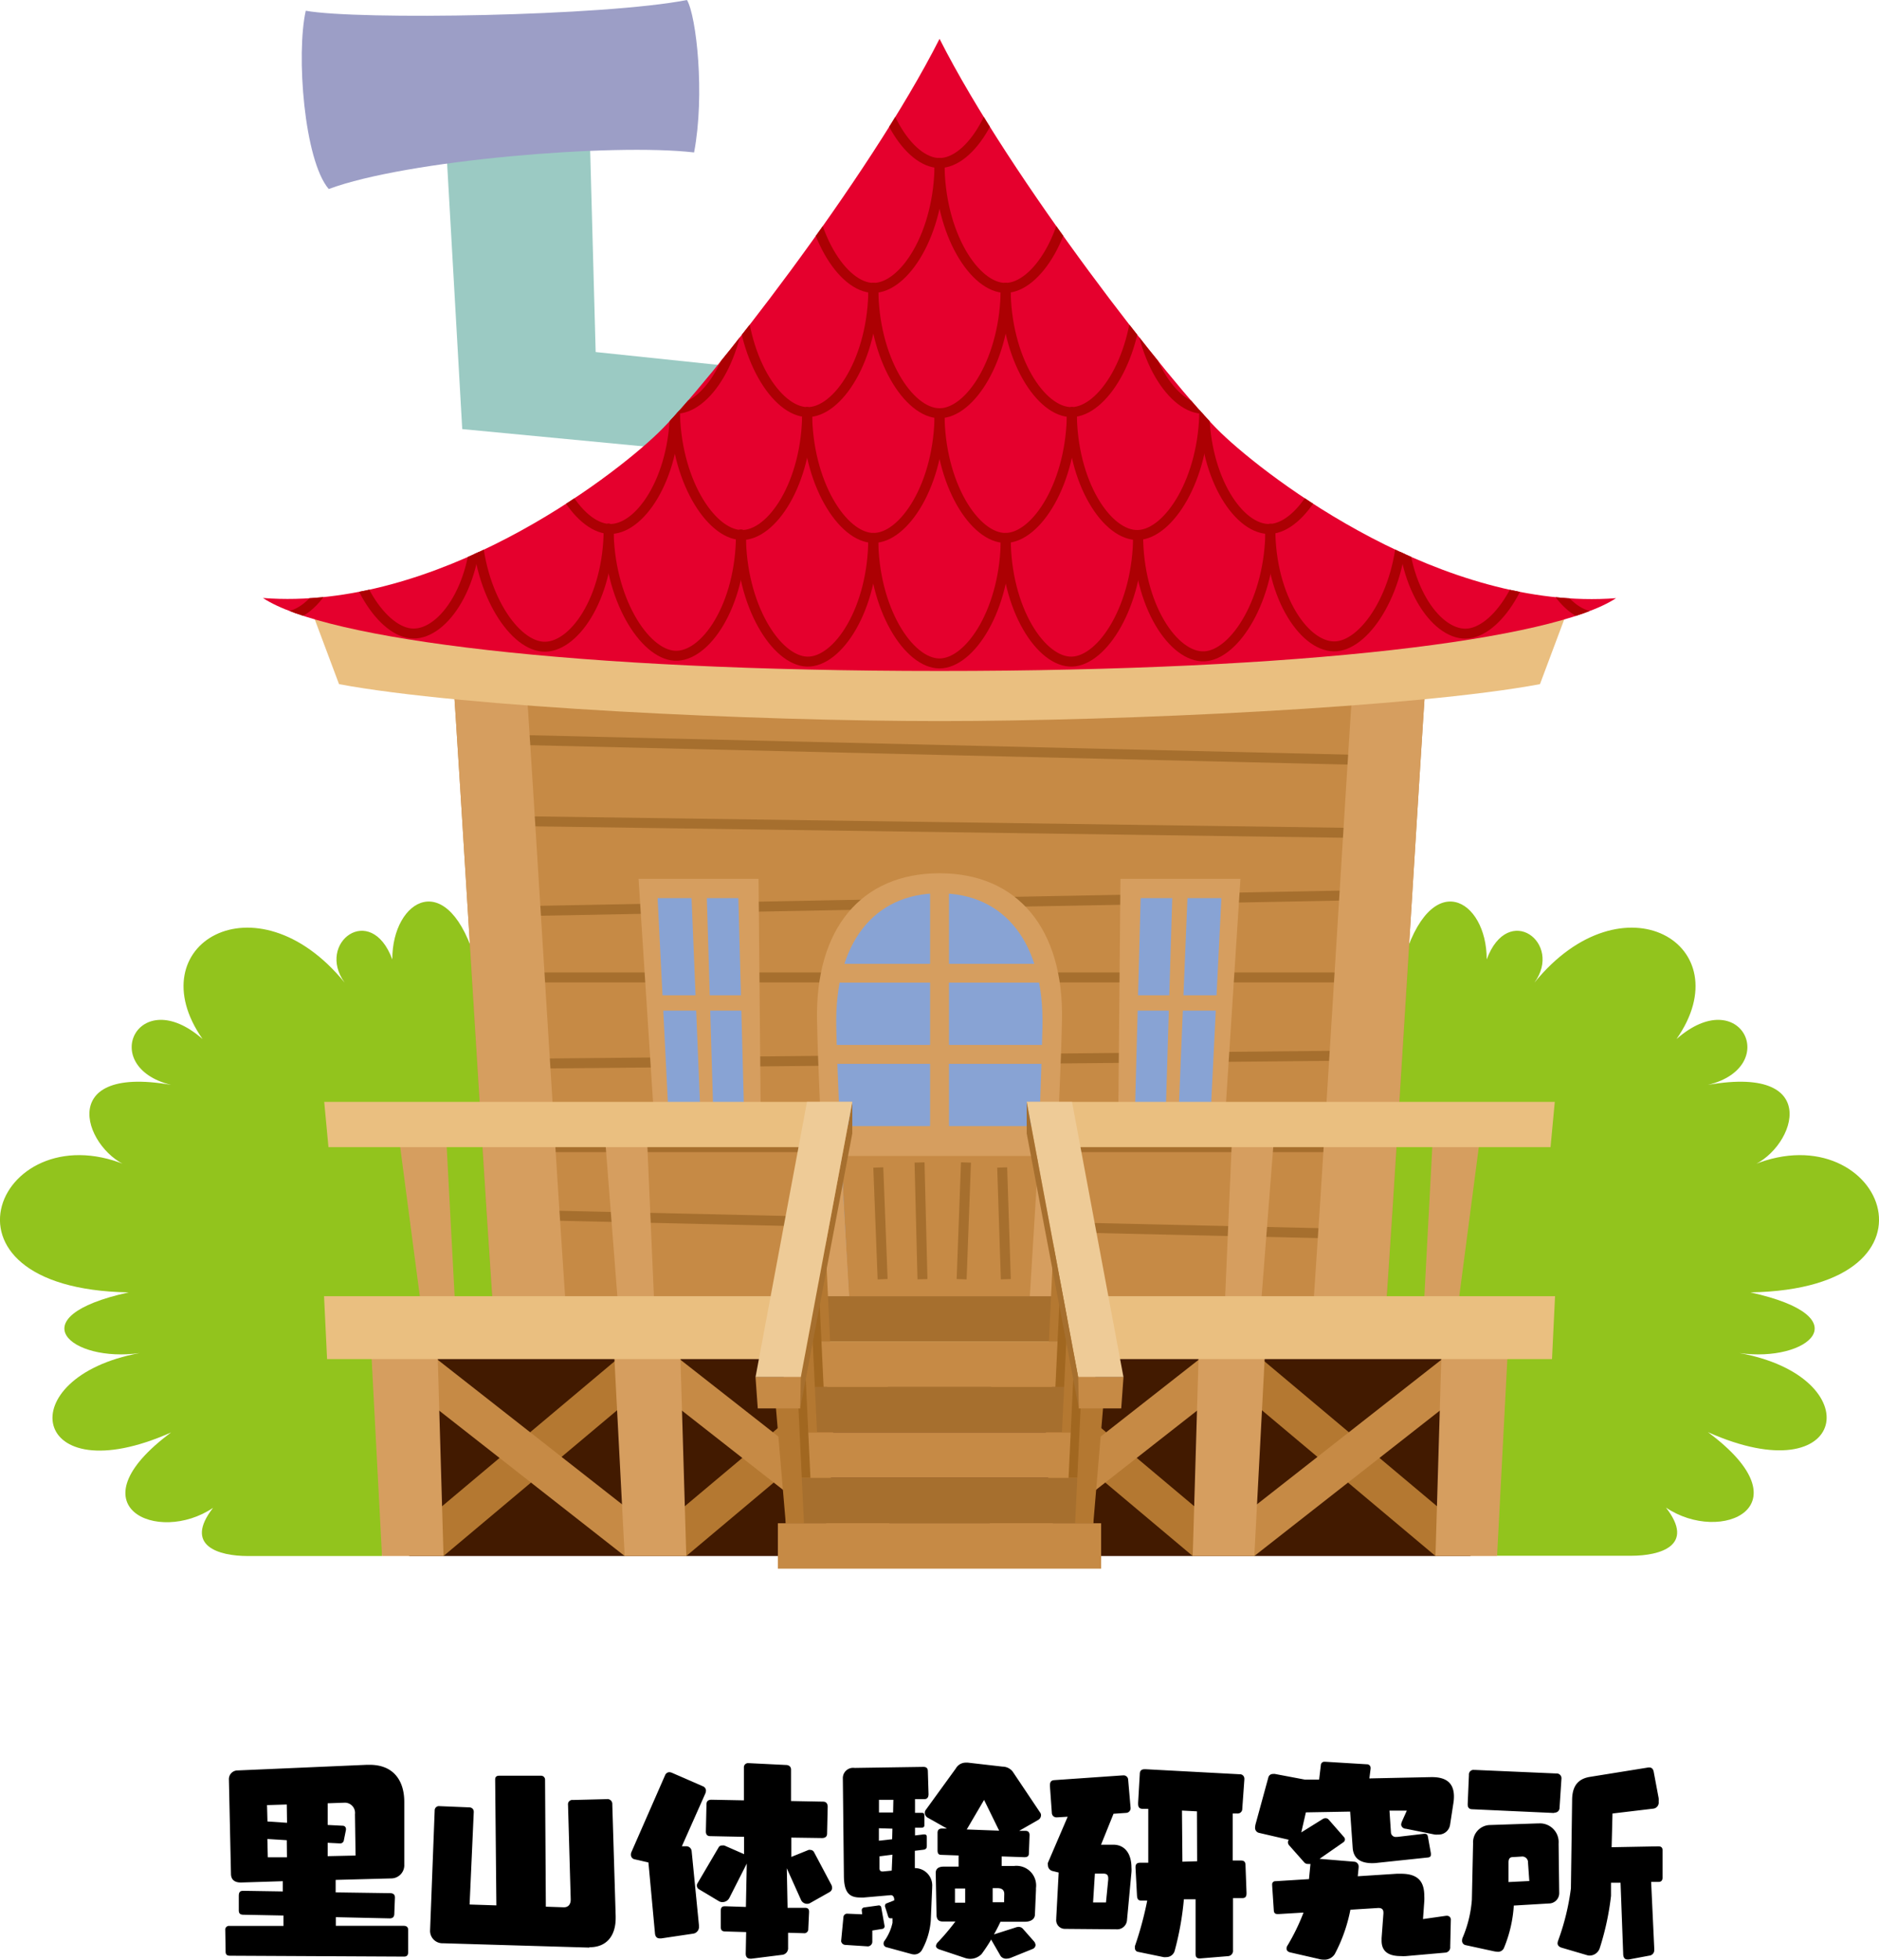 <svg xmlns="http://www.w3.org/2000/svg" xmlns:xlink="http://www.w3.org/1999/xlink" viewBox="0 0 216.87 226.14"><defs><style>.cls-1{fill:#e5002d;}.cls-2{fill:#92c41d;}.cls-3{fill:#421a00;}.cls-4{fill:#c68a45;}.cls-11,.cls-5{fill:none;stroke-miterlimit:10;stroke-width:1.15px;}.cls-5{stroke:#a66f2e;}.cls-6{fill:#d69e5f;}.cls-7{fill:#88a3d4;}.cls-8{fill:#eabf80;}.cls-9{fill:#9bcac3;}.cls-10{clip-path:url(#clip-path);}.cls-11{stroke:#ac0003;stroke-linecap:round;}.cls-12{fill:#9c9ec6;}.cls-13{fill:#b47831;}.cls-14{fill:#a66f2e;}.cls-15{fill:#a16720;}.cls-16{fill:#eecb97;}</style><clipPath id="clip-path"><path id="SVGID" class="cls-1" d="M108.44,77.42c42.19,0,70.83-3.63,78.08-8.4-20,1.52-40.09-13.75-45.63-19.1S116.65,20.71,108.44,4.48C100.23,20.71,81.52,44.58,76,49.92S50.4,70.54,30.35,69C37.6,73.79,66.24,77.42,108.44,77.42Z"/></clipPath></defs><g id="レイヤー_2" data-name="レイヤー 2"><g id="事業理念"><path d="M26.57,225.66c-.36,0-.53-.12-.53-.48L26,222.7a.43.43,0,0,1,.48-.48h6.24l0-1.2-4.59-.09c-.43,0-.57-.15-.57-.53l0-1.63c0-.51.19-.6.55-.6l4.53.07,0-1.18-4.78.15h-.07c-.67,0-1.1-.29-1.13-.94l-.24-10.94v-.05a1,1,0,0,1,1-1l14.93-.65h.31c2.84,0,4,1.92,4,4.27l0,7.23a1.52,1.52,0,0,1-1.51,1.61l-6.41.17,0,1.44,6.29.09c.33,0,.55.15.55.48V219l-.07,1.82c0,.34-.17.53-.53.53l-6.22-.14v1h7.83c.36,0,.52.17.52.48v2.54c0,.34-.12.53-.48.53Zm6.53-17.45-2.28.07.05,1.89,2.26.15Zm0,4.12-2.24-.14.05,2.11,2.21,0Zm7.87-3A1.18,1.18,0,0,0,39.82,208h0l-2,.07v2.5l1.75.09a.37.37,0,0,1,.36.39v.09l-.24,1.18a.42.42,0,0,1-.45.38h-.05l-1.37-.07v1.54l3.22-.07Z"/><path d="M68,224.72l-16.87-.5a1.43,1.43,0,0,1-1.49-1.49v0l.53-13.83a.49.49,0,0,1,.55-.5h0l3.4.14c.39,0,.56.24.56.53v0l-.48,10.68,3.09.1-.14-14.52c0-.29.14-.44.46-.44l4.8,0a.46.46,0,0,1,.5.48L63,220l2.08.07h0c.55,0,.79-.38.79-.89v-.07l-.31-10.87a.49.49,0,0,1,.55-.55l3.92-.1a.56.56,0,0,1,.64.6l.39,12.91v.2c0,2.16-1.13,3.38-3,3.38Z"/><path d="M76.32,223.66a1.57,1.57,0,0,0-.16,0c-.34,0-.51-.19-.56-.53l-.76-8.23-1.56-.36a.53.53,0,0,1-.46-.55.74.74,0,0,1,.07-.32l3.87-8.83a.55.55,0,0,1,.5-.36,1,1,0,0,1,.36.1l3.51,1.53a.54.54,0,0,1,.35.51,1,1,0,0,1-.09.36l-2.69,6.05.48,0h0a.62.62,0,0,1,.65.58l.84,8.52v.12a.78.78,0,0,1-.65.86ZM86.74,226h-.12c-.38,0-.55-.21-.55-.6l.05-2.47-2.4-.07c-.43,0-.53-.19-.53-.55l0-1.78c0-.46.14-.58.5-.58l2.4.08.1-5-2,3.94a.89.89,0,0,1-.8.5.76.76,0,0,1-.41-.1L80.69,218a.49.49,0,0,1-.26-.45.44.44,0,0,1,.07-.24l2.47-4.2a.43.43,0,0,1,.39-.17.74.74,0,0,1,.24,0l2.28,1,0-2-3.91-.08c-.36,0-.5-.21-.5-.55l.07-3.1c0-.43.24-.55.6-.55l3.72.07,0-3.79a.47.47,0,0,1,.52-.5h.08l4.24.21c.36,0,.6.2.6.53v3.63l3.7.07c.36,0,.53.24.53.6l-.07,3.09c0,.37-.24.51-.6.51l-3.53-.05v2.23l2-.81a.42.42,0,0,1,.19,0,.49.49,0,0,1,.45.29l2,3.77a.92.92,0,0,1,.07.31.55.55,0,0,1-.27.48l-2.3,1.3a.73.73,0,0,1-.31.07.77.77,0,0,1-.7-.43l-1.65-3.67.09,4.56,2,0c.34,0,.48.15.48.44v.07l-.09,1.94a.46.46,0,0,1-.53.48l-1.8-.05,0,1.71a.77.77,0,0,1-.72.84Z"/><path d="M97.56,224.41a.51.51,0,0,1-.48-.43v0l.27-2.81a.43.43,0,0,1,.48-.36l1.68.07-.05-.48v0a.32.32,0,0,1,.26-.31l1.73-.24h0a.28.28,0,0,1,.26.22l.39,2.18v0a.31.31,0,0,1-.24.31l-1.18.19,0,1.32a.54.54,0,0,1-.5.51Zm4.73.26a.43.43,0,0,1-.31-.41.53.53,0,0,1,.1-.31,5.66,5.66,0,0,0,.93-2.09l0-.52-.12,0-.1,0a.27.27,0,0,1-.26-.15l-.38-1.2a.17.17,0,0,1,0-.12.25.25,0,0,1,.15-.24l.91-.36v-.09c0-.24-.12-.51-.39-.51h0l-3.1.27a3.54,3.54,0,0,1-.45,0c-1.27,0-1.85-.6-1.87-2.47l-.12-11.23a1.19,1.19,0,0,1,1.36-1.25l7.92-.12c.34,0,.53.14.53.5l.08,2.64c0,.34-.13.58-.48.58h-1.08l0,1.58.77,0c.29,0,.31.14.31.36l0,1.08c0,.21-.14.28-.4.28l-.68,0,0,.89,1-.12h.07c.2,0,.29.09.29.31v1c0,.27-.07.41-.38.46l-1,.12,0,2a2,2,0,0,1,2,2.16v.09l-.16,3.75a8.26,8.26,0,0,1-1,3.41,1,1,0,0,1-.91.55,1.53,1.53,0,0,1-.41-.07Zm.82-17-1.66,0v1.46l1.63,0ZM103,211l-1.56-.05v1.44l1.53-.17ZM103,214l-1.49.19v1.39c0,.24.12.36.34.36h.07l1-.1Zm13.66,11.9a1.58,1.58,0,0,1-.48.1.8.8,0,0,1-.68-.29l-1.08-1.87s0-.05,0-.08a19.55,19.55,0,0,1-1.13,1.71,1.86,1.86,0,0,1-1.35.55,2,2,0,0,1-.55-.1l-3-1c-.17-.07-.36-.19-.36-.38a.71.71,0,0,1,.24-.46,27.14,27.14,0,0,0,2-2.37l-1.46,0c-.55,0-.72-.31-.72-.84L108,216.1c0-.5.36-.72.91-.72h1.73l0-1.29-2-.07c-.31,0-.43-.15-.43-.53v-2c0-.41.24-.51.55-.51l.53,0-2.16-1.22a.65.65,0,0,1-.39-.58.58.58,0,0,1,.12-.36l3.46-4.77a1.31,1.31,0,0,1,1.15-.67l.24,0,4,.46a1.5,1.5,0,0,1,1.17.57l3.17,4.73a.48.48,0,0,1,.1.29.63.63,0,0,1-.34.57l-2.18,1.25.72,0c.33,0,.48.17.48.5l-.08,2.11c0,.34-.21.43-.52.43l-2.62-.09v1.1h1.46a2.27,2.27,0,0,1,2.5,2.55v.24l-.12,2.78c0,.7-.67.87-1.18.87l-2.8,0c-.17.38-.44.91-.75,1.46l0,0,2.47-.79a1.23,1.23,0,0,1,.39-.08.67.67,0,0,1,.48.22l1.27,1.44a.74.74,0,0,1,.19.43.51.51,0,0,1-.34.46Zm-5.26-8h-1.18v1.64h1.18Zm2.18-10.22-2,3.41,3.74.14Zm2.33,10.85c0-.46-.29-.67-.77-.67h-.57l0,1.63h1.32Z"/><path d="M122.91,222.56a1,1,0,0,1-1-1.13v-.12l.28-5.25-.69-.17a.69.69,0,0,1-.55-.7.55.55,0,0,1,0-.26l2.28-5.31-1.17.07H122a.53.53,0,0,1-.6-.52l-.22-3.1V206c0-.38.14-.57.48-.6l7.92-.55h.07a.52.52,0,0,1,.56.51l.28,3.24v0a.54.54,0,0,1-.53.58l-1.44.1-1.44,3.57,1.42,0c1.3,0,2.09,1,2.09,2.64a3.32,3.32,0,0,1,0,.53l-.52,5.59a1.14,1.14,0,0,1-1.23,1Zm5-5.69v-.14c0-.41-.19-.55-.62-.55h-.92l-.21,3.33h1.49Zm10.63,9.1h-.09c-.34,0-.46-.19-.46-.53l0-6.29-1.35,0a34,34,0,0,1-1.05,5.9,1,1,0,0,1-1,.77,1,1,0,0,1-.29,0l-2.91-.6a.44.44,0,0,1-.4-.48.72.72,0,0,1,0-.19,39.6,39.6,0,0,0,1.42-5.25l-.58,0h-.07c-.41,0-.5-.19-.53-.58l-.17-3.21v-.07c0-.36.17-.51.53-.51l.94,0,0-6.22-.64,0c-.41,0-.53-.22-.53-.58V208l.19-3.28c0-.46.24-.58.58-.58h.09l10.85.58a.51.51,0,0,1,.55.55v.07l-.24,3.36a.53.53,0,0,1-.57.55h-.08l-.45,0,0,5.42.87,0c.4,0,.57.1.6.48l.12,3.22v.09c0,.36-.12.55-.48.55l-1.08,0,0,6a.62.62,0,0,1-.6.7ZM138.15,209l-1.73-.09.05,5.9,1.7-.05Z"/><path d="M162.29,225.7a4.43,4.43,0,0,1-.62,0c-1.56,0-2.21-.65-2.21-1.78,0-.09,0-.19,0-.29l.21-2.83v-.12c0-.38-.21-.53-.55-.53h-.07l-3.19.2a18.4,18.4,0,0,1-1.8,5.11,1.4,1.4,0,0,1-1.3.65,1.92,1.92,0,0,1-.55-.08l-3.32-.76c-.28-.08-.4-.24-.4-.44a.58.58,0,0,1,.07-.28,24.13,24.13,0,0,0,1.89-3.87l-2.85.17h-.12c-.27,0-.43-.07-.46-.41l-.19-2.88v-.09a.36.36,0,0,1,.38-.41l3.87-.24.17-1.75a1,1,0,0,1-.24,0,.59.59,0,0,1-.44-.14l-1.77-2a.56.56,0,0,1-.15-.36.5.5,0,0,1,.1-.29l-3.41-.79a.59.59,0,0,1-.48-.63,2.23,2.23,0,0,1,.05-.36l1.49-5.45a.53.53,0,0,1,.55-.36.58.58,0,0,1,.22,0l3.45.65,1.63,0,.2-1.68a.4.4,0,0,1,.45-.38H153l4.76.29a.41.41,0,0,1,.43.43v.09l-.14,1.11,7.12-.15h.12c1.85,0,2.52.89,2.52,2.24a4.67,4.67,0,0,1-.07.81l-.38,2.47a1.33,1.33,0,0,1-1.37,1.11,2.84,2.84,0,0,1-.38,0l-3.34-.67c-.29,0-.55-.22-.55-.51a1.27,1.27,0,0,1,.09-.33l.56-1.25-2,0,.17,2.53a.55.55,0,0,0,.62.5h.12l3.07-.36h.08c.21,0,.33.07.38.36l.34,1.89V214c0,.21-.12.31-.39.33l-5.69.6a5.73,5.73,0,0,1-.67.05c-1.46,0-2.21-.6-2.28-1.82l-.29-4.13-5.11.09-.53,2.31,2.47-1.54a.63.63,0,0,1,.34-.1.47.47,0,0,1,.36.17l1.75,2a.43.43,0,0,1,.12.28.41.41,0,0,1-.17.32l-2.76,1.92,4,.33a.55.55,0,0,1,.51.6v.08l-.1,1,4.51-.29.48,0c2.07,0,2.69,1,2.69,2.59a5.24,5.24,0,0,1,0,.55l-.15,2.09,2.67-.38H167a.44.44,0,0,1,.45.5l-.07,3.07a.61.61,0,0,1-.55.68Z"/><path d="M174.72,219.87v0a15.18,15.18,0,0,1-1.12,4.85.73.73,0,0,1-.77.48,3.21,3.21,0,0,1-.39-.05l-3.31-.72a.51.51,0,0,1-.38-.55.86.86,0,0,1,.05-.27,13.75,13.75,0,0,0,1.08-4.41l.14-6.51a2,2,0,0,1,1.87-2.11l5.64-.19h.1a2.16,2.16,0,0,1,2.26,2.33l.07,5.69a1.19,1.19,0,0,1-1.18,1.22Zm4.64-10.68-9.41-.43c-.41,0-.55-.22-.55-.55v-.1l.14-3.31a.53.53,0,0,1,.6-.58h.1l9.38.41a.55.55,0,0,1,.6.58v0l-.22,3.36a.56.56,0,0,1-.6.58Zm-3,5.74a.67.67,0,0,0-.64-.72h0l-1.13.07c-.36,0-.48.24-.48.62l0,2.26,2.4-.12ZM188,226.09a.56.56,0,0,1-.17,0c-.33,0-.45-.24-.48-.55l-.31-8.3-1.1,0,0,1.51a31.31,31.31,0,0,1-1.29,6,1.24,1.24,0,0,1-1.18.89,1,1,0,0,1-.31-.05l-2.93-.86c-.31-.1-.46-.29-.46-.51a1.32,1.32,0,0,1,.05-.26,27.52,27.52,0,0,0,1.49-6.07l.14-10.16c0-1.51.56-2.47,2.07-2.71l6.72-1.08h.12c.29,0,.43.17.5.46l.58,3.09a2.6,2.6,0,0,1,0,.39.71.71,0,0,1-.63.81l-4.7.56-.1,3.89,5.38-.1c.33,0,.5.12.5.48l0,3.1c0,.33-.14.52-.46.52l-.86,0,.36,7.7V225a.63.63,0,0,1-.58.65Z"/><path class="cls-2" d="M55,111.21c-3.22-11.39-9.75-7.45-9.72-.51-2.49-6.68-8.83-1.9-5.5,2.68-10.25-12.58-24-4.35-16.4,6.51-7.42-6.51-12.15,3.2-3.63,5.29-13.89-2.44-9.74,8-4.56,9.53-15.17-7-24.64,14-.34,14.41-12.93,2.84-6.62,8.13,1.27,7C1,158.9,3.49,172.52,19.75,165.28c-11.52,8.54-1.52,13,4.84,8.7-3.42,4.4.68,5.56,4,5.56H44.09l4.12-25.18,12.51-1.17Z"/><path class="cls-2" d="M161.87,111.21c3.22-11.39,9.75-7.45,9.72-.51,2.49-6.68,8.83-1.9,5.51,2.68,10.24-12.58,24-4.35,16.4,6.51,7.41-6.51,12.15,3.2,3.63,5.29,13.88-2.44,9.73,8,4.55,9.53,15.17-7,24.64,14,.34,14.41,12.94,2.84,6.63,8.13-1.26,7,15.14,2.75,12.62,16.37-3.63,9.13,11.52,8.54,1.52,13-4.85,8.7,3.43,4.4-.68,5.56-4,5.56h-15.5l-4.13-25.18-12.51-1.17Z"/><rect class="cls-3" x="47.23" y="152.18" width="122.49" height="27.36"/><path class="cls-4" d="M164.55,78.73c-.38,4.58-4.2,68.54-4.78,74.46H57.1c-.58-5.92-4.39-69.88-4.78-74.46Z"/><line class="cls-5" x1="60.4" y1="85.39" x2="159.01" y2="87.73"/><line class="cls-5" x1="158.03" y1="96.13" x2="58.51" y2="94.73"/><line class="cls-5" x1="58.51" y1="105.16" x2="157.18" y2="103.29"/><line class="cls-5" x1="157.14" y1="112.78" x2="57.73" y2="112.78"/><line class="cls-5" x1="59.75" y1="122.74" x2="155.04" y2="121.81"/><line class="cls-5" x1="155.04" y1="132.36" x2="61.31" y2="132.36"/><line class="cls-5" x1="59.75" y1="140.17" x2="155.04" y2="142.35"/><polygon class="cls-6" points="73.7 101.4 75.55 129.93 87.81 129.93 87.55 101.4 73.7 101.4"/><polygon class="cls-7" points="75.9 103.63 77.11 127.7 85.86 127.7 85.22 103.63 75.9 103.63"/><rect class="cls-6" x="75.72" y="114.84" width="11.19" height="1.77"/><polygon class="cls-6" points="81.54 102.24 82.35 129.21 80.87 129.21 79.76 102.24 81.54 102.24"/><polygon class="cls-6" points="143.17 101.4 141.33 129.93 129.06 129.93 129.32 101.4 143.17 101.4"/><polygon class="cls-7" points="140.97 103.63 139.77 127.7 131.01 127.7 131.65 103.63 140.97 103.63"/><rect class="cls-6" x="129.96" y="114.84" width="11.19" height="1.77" transform="translate(271.11 231.45) rotate(180)"/><polygon class="cls-6" points="135.34 102.24 134.52 129.21 136 129.21 137.11 102.24 135.34 102.24"/><path class="cls-6" d="M52.32,78.73c.39,4.58,4.2,68.54,4.78,74.46h8.4c-.57-5.92-4.39-69.88-4.78-74.46Z"/><path class="cls-6" d="M156.15,78.73c-.38,4.58-4.2,68.54-4.78,74.46h8.4c.58-5.92,4.4-69.88,4.78-74.46Z"/><path class="cls-8" d="M180.54,71.47l-2.8,7.47c-14.32,2.68-48.11,4.26-69.3,4.26s-55-1.58-69.31-4.26l-2.8-7.47Z"/><polygon class="cls-9" points="95.74 43.45 68.75 40.62 67.97 11.98 51.32 13.85 53.35 49.51 92.24 53.22 95.74 43.45"/><path id="SVGID-2" data-name="SVGID" class="cls-1" d="M108.44,77.42c42.19,0,70.83-3.63,78.08-8.4-20,1.52-40.09-13.75-45.63-19.1S116.65,20.71,108.44,4.48C100.23,20.71,81.52,44.58,76,49.92S50.4,70.54,30.35,69C37.6,73.79,66.24,77.42,108.44,77.42Z"/><g class="cls-10"><path class="cls-11" d="M93.18,18.77c0,8.17,4.08,14.43,7.62,14.45s7.64-6.2,7.64-14.41"/><path class="cls-11" d="M100.81,4.37c0,8.2,4.09,14.44,7.63,14.44s7.62-6.24,7.62-14.44"/><path class="cls-11" d="M85.57,4.37c0,8.15,4.07,14.37,7.61,14.4s7.63-6.19,7.63-14.4"/><path class="cls-11" d="M131.3,4.37c0,8.15-4.07,14.37-7.61,14.4s-7.63-6.19-7.63-14.4"/><path class="cls-11" d="M100.8,33.22c0,8.2,4.09,14.46,7.64,14.46s7.63-6.26,7.63-14.46"/><path class="cls-11" d="M85.54,33.05c0,8.14,4.08,14.44,7.62,14.5s7.64-6.12,7.64-14.33"/><path class="cls-11" d="M77.93,18.64c0,8.09,4.07,14.34,7.61,14.41s7.64-6.1,7.64-14.28"/><path class="cls-11" d="M70.29,32.7c0,8,4.07,14.33,7.61,14.46s7.64-5.95,7.64-14.11"/><path class="cls-11" d="M138.94,18.64c0,8.09-4.07,14.34-7.61,14.41s-7.64-6.1-7.64-14.28"/><path class="cls-11" d="M146.59,32.7c0,8-4.08,14.33-7.61,14.46s-7.64-5.95-7.65-14.11"/><path class="cls-11" d="M116.07,33.22c0,8.21,4.1,14.4,7.64,14.33s7.63-6.36,7.62-14.5"/><path class="cls-11" d="M77.9,47.16c0,8.1,4.07,14.44,7.62,14.57s7.64-6,7.64-14.18"/><path class="cls-11" d="M62.64,46.51c0,8,4.07,14.31,7.61,14.52s7.64-5.75,7.65-13.87"/><path class="cls-11" d="M93.16,47.55c0,8.18,4.09,14.48,7.63,14.52s7.65-6.18,7.65-14.39"/><path class="cls-11" d="M123.71,47.55c0,8.19,4.1,14.31,7.65,14.18S139,55.26,139,47.16"/><path class="cls-11" d="M108.44,47.68c0,8.21,4.09,14.44,7.64,14.39s7.63-6.34,7.63-14.52"/><path class="cls-11" d="M139,47.16c0,8.12,4.1,14.09,7.64,13.87s7.62-6.55,7.61-14.52"/><path class="cls-11" d="M39.78,58.6c0,7.69,4.06,14.07,7.59,14.48S55,67.92,55,60"/><path class="cls-11" d="M24.59,56.87c0,7.43,4.06,13.74,7.58,14.26s7.6-4.79,7.61-12.53"/><path class="cls-11" d="M55,60c0,7.89,4.06,14.3,7.6,14.61S70.24,69.1,70.25,61"/><path class="cls-11" d="M85.52,61.73c0,8.14,4.08,14.51,7.63,14.61s7.64-6.06,7.64-14.27"/><path class="cls-11" d="M70.25,61c0,8,4.07,14.45,7.61,14.66s7.65-5.8,7.66-14"/><path class="cls-11" d="M100.79,62.07c0,8.2,4.1,14.49,7.65,14.48s7.64-6.28,7.64-14.48"/><path class="cls-11" d="M131.36,61.73c0,8.16,4.11,14.17,7.65,14s7.62-6.62,7.61-14.66"/><path class="cls-11" d="M116.08,62.07c0,8.21,4.1,14.38,7.65,14.27s7.63-6.47,7.63-14.61"/><path class="cls-11" d="M146.62,61c0,8.07,4.11,13.89,7.65,13.57s7.61-6.72,7.6-14.61"/><path class="cls-11" d="M177.1,58.6c0,7.74,4.08,13.06,7.6,12.53s7.58-6.83,7.58-14.26"/><path class="cls-11" d="M161.87,60c0,7.93,4.11,13.52,7.64,13.09s7.59-6.79,7.59-14.48"/><path class="cls-11" d="M108.44,18.81c0,8.21,4.09,14.44,7.63,14.41s7.63-6.28,7.62-14.45"/></g><polygon class="cls-6" points="45.98 130.76 48.55 150.29 52.51 150.29 51.42 129.75 45.98 130.76"/><polygon class="cls-6" points="69.79 130.76 71.42 151.69 75.55 151.38 74.61 129.75 69.79 130.76"/><path class="cls-12" d="M35.29,1.24c-1.12,5-.2,17.22,2.65,20.57,9-3.35,32.84-5.31,42.17-4.22,1.27-6.7.27-15.72-.82-17.59C69.72,1.87,41.36,2.33,35.29,1.24Z"/><polygon class="cls-13" points="73.45 154.96 48.22 176.15 51.19 179.54 76.43 158.35 73.45 154.96"/><polygon class="cls-4" points="48.7 155.47 75.08 176.15 72.1 179.54 45.72 158.87 48.7 155.47"/><path class="cls-6" d="M121.06,149.56s1.28-21.22,1.51-31.8-5.11-17-14.13-17-14.36,6.38-14.14,17,1.52,31.8,1.52,31.8Z"/><path class="cls-7" d="M119,152.18s1.12-24.13,1.32-33.73-4.31-15.38-11.9-15.38-12.1,5.78-11.9,15.38S98,150.29,98,150.29Z"/><rect class="cls-6" x="90.35" y="118.8" width="36.18" height="2.18" transform="translate(-11.45 228.32) rotate(-90)"/><path class="cls-4" d="M119.88,132.36H97.07c.42,9,.94,17.93.94,17.93l10.78,1h10.28C119.19,148.56,119.56,140.34,119.88,132.36Z"/><polygon class="cls-6" points="96.87 130.78 98.01 149.56 93.14 149.56 93.14 130.78 96.87 130.78"/><polygon class="cls-6" points="51.19 179.54 44.09 179.54 42.79 154.8 50.47 154.8 51.19 179.54"/><polygon class="cls-13" points="101.47 154.96 76.23 176.15 79.21 179.54 104.44 158.35 101.47 154.96"/><polygon class="cls-4" points="76.72 155.47 103.1 176.15 100.12 179.54 73.74 158.87 76.72 155.47"/><polygon class="cls-6" points="79.21 179.54 72.1 179.54 70.81 154.8 78.48 154.8 79.21 179.54"/><polygon class="cls-13" points="143.42 154.96 168.66 176.15 165.68 179.54 140.44 158.35 143.42 154.96"/><polygon class="cls-4" points="168.17 155.47 141.79 176.15 144.77 179.54 171.15 158.87 168.17 155.47"/><polygon class="cls-6" points="165.68 179.54 172.79 179.54 174.08 154.8 166.41 154.8 165.68 179.54"/><polygon class="cls-13" points="115.41 154.96 140.64 176.15 137.66 179.54 112.43 158.35 115.41 154.96"/><polygon class="cls-4" points="140.16 155.47 113.78 176.15 116.75 179.54 143.13 158.87 140.16 155.47"/><polygon class="cls-6" points="137.66 179.54 144.77 179.54 146.07 154.8 138.39 154.8 137.66 179.54"/><polygon class="cls-6" points="170.89 130.76 168.33 150.29 164.36 150.29 165.45 129.75 170.89 130.76"/><polygon class="cls-6" points="147.08 130.76 145.45 151.69 141.33 151.38 142.26 129.75 147.08 130.76"/><polygon class="cls-8" points="37.4 149.56 179.48 149.56 179.13 156.82 37.75 156.82 37.4 149.56"/><rect class="cls-14" x="93.88" y="149.56" width="29.1" height="5.24"/><rect class="cls-4" x="93.14" y="154.8" width="30.59" height="5.24"/><rect class="cls-14" x="92.36" y="160.04" width="32.14" height="5.24"/><rect class="cls-4" x="91.55" y="165.28" width="33.78" height="5.24"/><rect class="cls-14" x="90.69" y="170.52" width="35.5" height="5.24"/><rect class="cls-4" x="89.78" y="175.76" width="37.31" height="5.24"/><rect class="cls-6" x="95.37" y="111.21" width="26.08" height="2.17"/><rect class="cls-6" x="95.37" y="120.57" width="26.08" height="2.18"/><rect class="cls-6" x="95.37" y="129.93" width="26.08" height="3.45"/><line class="cls-5" x1="115.67" y1="134.71" x2="116.09" y2="147.6"/><line class="cls-5" x1="110.99" y1="147.6" x2="111.49" y2="134.13"/><line class="cls-5" x1="106.13" y1="134.13" x2="106.47" y2="147.6"/><line class="cls-5" x1="101.37" y1="134.71" x2="101.87" y2="147.6"/><polygon class="cls-8" points="37.42 127.14 98.37 127.14 97.07 132.36 37.91 132.36 37.42 127.14"/><polygon class="cls-8" points="179.45 127.14 118.5 127.14 119.81 132.36 178.96 132.36 179.45 127.14"/><polygon class="cls-13" points="92.41 139.41 93.72 154.8 95.81 154.8 95.05 138.65 92.41 139.41"/><polygon class="cls-15" points="91.65 144.65 92.96 160.04 95.06 160.04 94.29 143.88 91.65 144.65"/><polygon class="cls-13" points="90.89 149.89 92.2 165.28 94.3 165.28 93.53 149.12 90.89 149.89"/><polygon class="cls-15" points="90.14 155.13 91.44 170.52 93.54 170.52 92.77 154.36 90.14 155.13"/><polygon class="cls-13" points="89.38 160.37 90.69 175.76 92.79 175.76 92.02 159.6 89.38 160.37"/><polygon class="cls-6" points="120.01 130.78 118.86 149.56 123.73 149.56 123.73 130.78 120.01 130.78"/><polygon class="cls-13" points="124.46 139.41 123.16 154.8 121.06 154.8 121.83 138.65 124.46 139.41"/><polygon class="cls-15" points="125.22 144.65 123.91 160.04 121.81 160.04 122.58 143.88 125.22 144.65"/><polygon class="cls-13" points="125.98 149.89 124.67 165.28 122.57 165.28 123.34 149.12 125.98 149.89"/><polygon class="cls-15" points="126.74 155.13 125.43 170.52 123.33 170.52 124.1 154.36 126.74 155.13"/><polygon class="cls-13" points="127.49 160.37 126.19 175.76 124.09 175.76 124.86 159.6 127.49 160.37"/><polygon class="cls-14" points="98.37 127.14 98.37 130.78 92.36 162.51 92.43 158.9 98.37 127.14"/><polygon class="cls-16" points="87.2 158.9 93.14 127.14 98.37 127.14 92.43 158.9 87.2 158.9"/><polygon class="cls-16" points="129.67 158.9 123.73 127.14 118.5 127.14 124.44 158.9 129.67 158.9"/><polygon class="cls-4" points="92.36 162.51 87.46 162.51 87.2 158.9 92.43 158.9 92.36 162.51"/><polygon class="cls-14" points="118.5 127.14 118.5 130.78 124.51 162.51 124.44 158.9 118.5 127.14"/><polygon class="cls-4" points="124.51 162.51 129.41 162.51 129.67 158.9 124.44 158.9 124.51 162.51"/></g></g></svg>